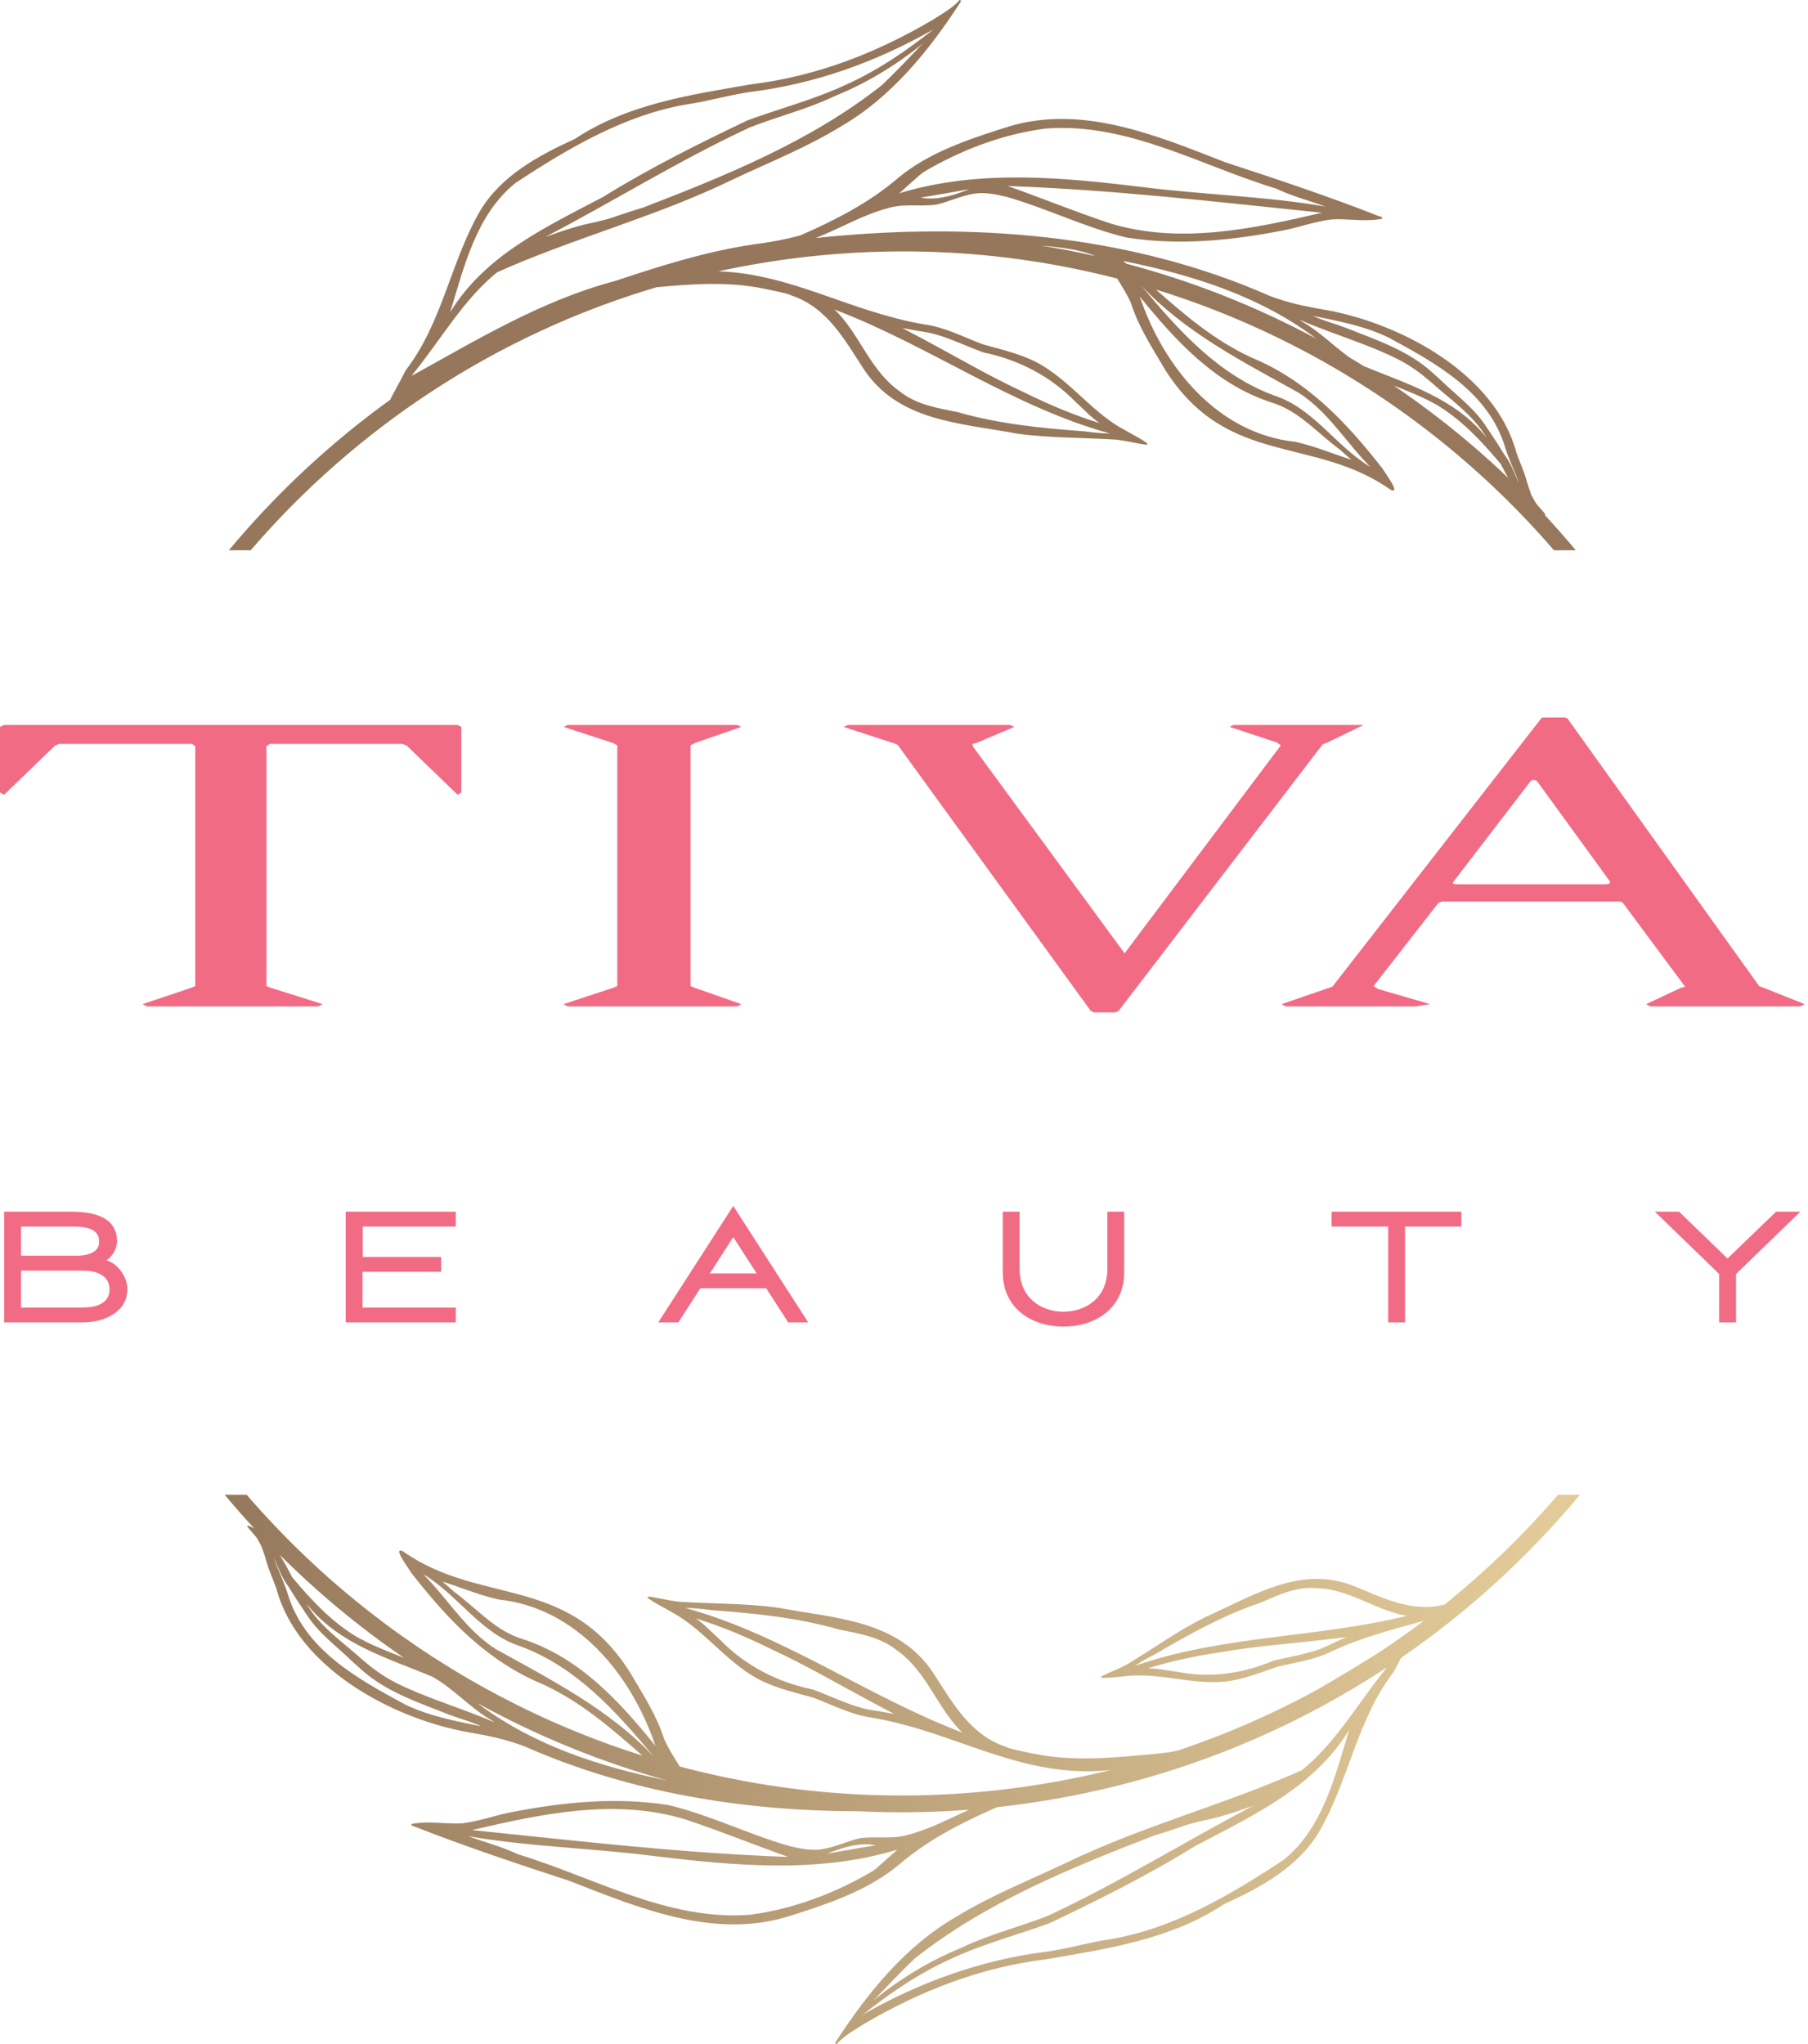 <svg xmlns="http://www.w3.org/2000/svg" width="69" height="78" viewBox="0 0 69 78" fill="none"><path fill-rule="evenodd" clip-rule="evenodd" d="M23.022 7.512C24.791 6.413 26.663 5.484 28.539 4.587C29.787 4.133 31.076 3.797 32.284 3.233L32.307 3.223L32.3 3.226C33.519 2.675 34.631 1.915 35.672 1.081C35.644 1.101 35.617 1.121 35.588 1.14C33.437 2.365 31.098 3.204 28.634 3.509C28.646 3.507 28.659 3.506 28.671 3.504C27.844 3.618 27.042 3.862 26.215 3.982C26.228 3.98 26.241 3.978 26.253 3.976C23.857 4.372 21.67 5.665 19.669 6.986C18.172 8.196 17.719 10.161 17.18 11.913C18.529 9.72 20.833 8.667 23.022 7.512L23.022 7.512ZM39.736 9.373C40.433 9.484 41.123 9.618 41.805 9.772C41.271 9.537 40.491 9.433 39.736 9.373ZM42.985 10.062C45.524 10.734 47.956 11.699 50.238 12.925C48.077 11.295 45.5 10.486 42.865 9.96L42.985 10.062ZM51.489 13.632C51.681 13.745 51.871 13.861 52.06 13.978C53.742 14.665 55.556 15.214 56.732 16.702C56.21 15.814 55.344 15.245 54.596 14.567C54.228 14.252 53.839 13.959 53.406 13.74C53.42 13.746 53.434 13.752 53.447 13.758C52.213 13.122 50.869 12.759 49.603 12.204C49.627 12.223 49.652 12.242 49.676 12.261C50.341 12.635 50.876 13.189 51.489 13.632ZM53.19 14.712C53.824 15.142 54.444 15.593 55.048 16.065C55.919 16.747 56.756 17.471 57.557 18.236C57.458 18.06 57.364 17.881 57.271 17.704C56.572 16.869 55.822 16.06 54.887 15.482C54.35 15.168 53.769 14.941 53.19 14.711V14.712ZM58.96 19.659C59.365 20.095 59.758 20.542 60.14 20.999H59.305C57.901 19.371 56.343 17.886 54.656 16.567C51.528 14.12 47.958 12.237 44.112 11.048C45.234 12.037 46.371 13.003 47.752 13.639C49.886 14.525 51.364 16.093 52.759 17.877C52.825 18.006 53.487 18.871 53.08 18.695C50.136 16.614 46.865 17.838 44.496 14.156H44.496L44.477 14.127L44.478 14.13L44.468 14.116L44.48 14.132C43.991 13.3 43.458 12.496 43.162 11.568C43.019 11.239 42.825 10.934 42.636 10.63C38.772 9.631 34.659 9.326 30.457 9.838C29.427 9.964 28.414 10.137 27.42 10.353C30.21 10.452 32.402 11.875 35.209 12.367L35.199 12.365C35.212 12.368 35.224 12.37 35.237 12.373L35.231 12.371C35.242 12.374 35.256 12.376 35.269 12.379L35.284 12.381L35.263 12.377C36.06 12.482 36.772 12.862 37.514 13.141C38.31 13.365 39.135 13.542 39.846 13.989C40.975 14.692 41.778 15.82 42.969 16.434L42.959 16.43C44.481 17.258 43.645 16.92 42.636 16.779C41.373 16.695 40.094 16.723 38.836 16.549L38.813 16.545L38.815 16.546L38.792 16.543L38.797 16.543C36.652 16.142 34.273 16.079 32.955 14.072C32.227 12.955 31.567 11.732 30.207 11.276L30.192 11.27L30.195 11.271C30.168 11.259 30.14 11.247 30.113 11.235L30.134 11.245C30.118 11.238 30.101 11.231 30.085 11.223L30.094 11.228C29.799 11.148 29.499 11.082 29.199 11.024C29.213 11.027 29.226 11.029 29.24 11.032C29.218 11.028 29.196 11.023 29.174 11.02L29.189 11.022C29.176 11.02 29.163 11.018 29.149 11.015L29.154 11.016C27.799 10.734 26.42 10.834 25.054 10.961C18.9 12.788 13.577 16.339 9.566 20.999H8.733C10.528 18.843 12.595 16.911 14.888 15.257C15.033 14.962 15.227 14.635 15.491 14.117C15.483 14.128 15.475 14.14 15.468 14.15C16.889 12.328 17.192 9.98 18.337 8.023C19.145 6.693 20.557 5.931 21.932 5.305C23.947 3.968 26.338 3.618 28.673 3.217C31.146 2.916 33.455 2.02 35.59 0.76C35.93 0.541 36.295 0.34 36.577 0.052C36.583 0.043 36.59 0.035 36.595 0.024C36.609 -0.018 36.679 -0.001 36.671 0.044L36.669 0.053L36.668 0.054L36.662 0.07L36.663 0.07L36.66 0.077C35.474 1.904 34.037 3.694 32.119 4.809L32.143 4.794C30.801 5.628 29.334 6.199 27.914 6.875C27.926 6.87 27.937 6.865 27.947 6.859C25.048 8.269 21.907 9.077 18.975 10.388C17.689 11.421 16.819 12.973 15.773 14.256C15.752 14.284 15.732 14.313 15.713 14.342C18.207 12.962 20.692 11.457 23.472 10.723L23.458 10.729L23.477 10.722C25.198 10.146 26.97 9.589 28.767 9.325L28.745 9.327C29.349 9.253 29.958 9.142 30.546 8.982C31.869 8.402 33.163 7.745 34.271 6.794C35.435 5.827 36.916 5.331 38.343 4.877C41.211 3.935 44.098 5.154 46.753 6.189C48.734 6.838 50.721 7.498 52.658 8.261C52.694 8.27 52.746 8.272 52.75 8.318C52.742 8.368 52.687 8.358 52.648 8.364L52.649 8.364L52.639 8.365L52.643 8.365C52.624 8.368 52.603 8.37 52.585 8.373L52.596 8.371C52.003 8.459 51.399 8.333 50.802 8.375C50.157 8.453 49.544 8.691 48.905 8.805C46.966 9.181 44.974 9.376 43.01 9.066L43.016 9.067C43 9.065 42.985 9.062 42.969 9.058L42.98 9.061C41.419 8.684 39.967 7.957 38.423 7.513C38.037 7.421 37.605 7.329 37.193 7.388L37.197 7.388C36.692 7.462 36.231 7.695 35.736 7.808C35.154 7.891 34.56 7.769 33.983 7.918C32.977 8.165 32.089 8.707 31.133 9.083C36.952 8.466 43.039 8.904 48.433 11.281L48.46 11.294L48.443 11.286C48.998 11.499 49.579 11.643 50.162 11.75C50.338 11.782 50.515 11.814 50.691 11.845C53.547 12.383 57.074 14.294 57.872 17.272L57.87 17.266C57.944 17.479 58.033 17.686 58.111 17.897L58.103 17.874C58.215 18.141 58.278 18.425 58.374 18.698L58.371 18.689C58.383 18.725 58.395 18.76 58.407 18.795C58.435 18.89 58.495 18.971 58.538 19.059L58.53 19.046C58.547 19.076 58.563 19.108 58.579 19.138L58.572 19.126C58.651 19.292 59.057 19.651 58.961 19.659H58.96ZM21.84 8.698C22.382 8.519 22.955 8.459 23.494 8.261L23.463 8.27C23.599 8.228 23.729 8.178 23.863 8.137L23.858 8.138C23.963 8.104 24.066 8.071 24.171 8.037L24.141 8.047C24.242 8.014 24.343 7.984 24.443 7.952L24.413 7.962C24.467 7.944 24.522 7.928 24.576 7.911L24.553 7.918C27.745 6.686 30.963 5.379 33.668 3.24L33.663 3.243L33.684 3.226L33.673 3.235C34.204 2.722 34.714 2.188 35.224 1.656C35.172 1.7 35.117 1.744 35.063 1.788C34.218 2.452 33.288 3.031 32.309 3.474L32.298 3.478L32.304 3.476C32.255 3.497 32.206 3.518 32.157 3.54L32.163 3.537C32.042 3.589 31.921 3.641 31.8 3.693L31.829 3.68C30.794 4.173 29.679 4.443 28.616 4.863L28.642 4.852C28.63 4.856 28.618 4.862 28.607 4.867L28.615 4.863C28.601 4.87 28.588 4.875 28.574 4.881L28.588 4.874L28.559 4.888L28.574 4.881L28.553 4.89L28.557 4.888L28.527 4.902C28.538 4.897 28.55 4.891 28.563 4.887C25.901 6.128 23.41 7.686 20.811 9.042C20.826 9.038 20.843 9.032 20.858 9.028L20.83 9.035C21.169 8.923 21.501 8.795 21.844 8.697L21.84 8.698H21.84ZM31.949 11.908C32.845 12.842 33.233 14.159 34.337 14.934C34.972 15.446 35.773 15.568 36.546 15.726C38.116 16.178 39.74 16.338 41.363 16.458L41.369 16.46L41.363 16.458L41.364 16.458C41.697 16.503 42.033 16.536 42.368 16.544C38.617 15.513 35.442 13.171 31.831 11.806C31.871 11.839 31.912 11.872 31.949 11.908V11.908ZM41.418 16.465L41.427 16.466L41.416 16.465L41.418 16.465ZM41.062 15.349L41.045 15.334C40.079 14.345 38.866 13.724 37.517 13.445C36.715 13.153 35.955 12.738 35.093 12.637C35.083 12.635 35.071 12.633 35.06 12.631L35.077 12.634C34.864 12.594 34.65 12.561 34.438 12.52L34.458 12.525L34.44 12.521C34.714 12.668 34.99 12.811 35.265 12.957C36.533 13.635 37.776 14.366 39.082 14.971C39.069 14.964 39.057 14.959 39.045 14.953C39.992 15.42 40.958 15.836 41.969 16.146C41.63 15.921 41.356 15.612 41.054 15.343L41.062 15.349H41.062ZM48.626 15.091C50.128 15.576 50.993 17.043 52.298 17.817C51.369 16.884 50.679 15.696 49.549 14.98C47.415 13.796 45.224 12.683 43.537 10.879C44.963 12.586 46.478 14.298 48.626 15.091ZM43.505 11.337C44.41 14.01 46.476 16.55 49.442 16.861C50.171 17.022 50.865 17.318 51.576 17.543C51.41 17.409 51.261 17.259 51.094 17.127L51.116 17.145C51.035 17.082 50.955 17.019 50.874 16.956C50.129 16.362 49.473 15.646 48.532 15.361L48.539 15.363C46.378 14.663 44.872 13.013 43.487 11.303C43.493 11.315 43.5 11.326 43.505 11.337V11.337ZM43.572 11.533C43.577 11.546 43.581 11.559 43.586 11.572C43.58 11.555 43.575 11.539 43.569 11.523L43.569 11.524L43.566 11.517L43.572 11.533ZM57.065 16.801L57.063 16.797C57.182 16.97 57.285 17.153 57.399 17.33L57.391 17.318L57.406 17.34L57.403 17.335C57.662 17.669 57.801 18.064 57.966 18.447C57.861 18.095 57.69 17.766 57.564 17.421L57.569 17.435C57.527 17.324 57.487 17.212 57.45 17.099V17.1L57.45 17.096C56.82 14.971 54.836 13.88 53.013 12.891C52.102 12.443 51.091 12.255 50.103 12.052C50.5 12.238 50.928 12.344 51.338 12.501C52.495 12.96 53.729 13.362 54.664 14.216L54.661 14.214C54.755 14.295 54.846 14.378 54.937 14.461L54.929 14.453L54.956 14.478C55.56 15.07 56.268 15.571 56.728 16.293L56.72 16.282L56.735 16.303L56.731 16.297C56.755 16.334 56.78 16.369 56.804 16.406L56.788 16.382C56.877 16.515 56.965 16.65 57.054 16.784L57.05 16.778L57.065 16.801H57.065ZM35.07 6.706L35.081 6.698C34.827 6.929 34.565 7.147 34.315 7.382C34.349 7.37 34.381 7.357 34.416 7.345C37.42 6.462 40.553 6.77 43.615 7.14C45.935 7.434 48.278 7.485 50.585 7.882C49.997 7.666 49.385 7.507 48.815 7.248C48.782 7.232 48.75 7.217 48.717 7.202C45.818 6.322 43.03 4.667 39.914 4.905C38.269 5.114 36.645 5.734 35.23 6.577C35.175 6.62 35.124 6.664 35.07 6.706H35.07ZM35.353 7.571C35.925 7.612 36.471 7.421 36.998 7.219C36.374 7.326 35.753 7.443 35.129 7.539C35.203 7.551 35.277 7.561 35.353 7.571ZM42.362 8.521C45.02 9.335 47.826 8.728 50.452 8.118C46.465 7.707 42.465 7.239 38.458 7.098C39.764 7.56 41.048 8.088 42.362 8.521V8.521Z" fill="url(#paint0_linear_448_991)"></path><path fill-rule="evenodd" clip-rule="evenodd" d="M55.13 61.23C53.9 61.545 52.793 60.982 51.687 60.529C49.647 59.703 47.82 60.895 45.993 61.711L45.997 61.709L45.978 61.718H45.979L45.96 61.727C44.92 62.252 43.971 62.939 42.975 63.535C42.14 63.955 41.334 64.135 42.913 63.966L42.903 63.967C44.121 63.81 45.316 64.242 46.533 64.184C47.302 64.15 48.016 63.855 48.734 63.608C49.439 63.432 50.174 63.347 50.83 63.011L50.811 63.019L50.824 63.013C50.836 63.008 50.846 63.002 50.858 62.999L50.852 63.001C50.862 62.996 50.873 62.991 50.884 62.987L50.876 62.99C52.033 62.458 53.196 62.168 54.333 61.851C53.788 62.264 53.23 62.659 52.658 63.038C51.887 63.519 51.087 64.008 50.289 64.468C48.595 65.395 46.807 66.18 44.937 66.804C44.686 66.857 44.431 66.895 44.175 66.916L44.193 66.915C42.615 67.061 41.013 67.244 39.443 66.917L39.447 66.918C39.434 66.916 39.42 66.913 39.407 66.912L39.423 66.914C39.401 66.91 39.378 66.906 39.356 66.901C39.37 66.904 39.384 66.907 39.398 66.909C39.095 66.851 38.793 66.786 38.497 66.705L38.505 66.709C38.489 66.701 38.473 66.695 38.456 66.688L38.478 66.697C38.45 66.685 38.423 66.673 38.395 66.661L38.398 66.662L38.383 66.656C37.014 66.197 36.351 64.967 35.619 63.842C34.292 61.823 31.898 61.76 29.74 61.356L29.745 61.357L29.723 61.354L29.724 61.354L29.701 61.351C28.435 61.175 27.148 61.204 25.877 61.119C24.862 60.977 24.021 60.638 25.552 61.47L25.542 61.466C26.741 62.083 27.549 63.219 28.685 63.926C29.4 64.376 30.23 64.554 31.032 64.779C31.778 65.06 32.494 65.442 33.296 65.548L33.275 65.544L33.29 65.546C33.303 65.549 33.317 65.551 33.328 65.555L33.322 65.553C33.335 65.555 33.348 65.558 33.36 65.56L33.351 65.558C36.564 66.121 38.977 67.897 42.386 67.544C41.107 67.86 39.795 68.102 38.455 68.266L38.44 68.269C34.123 68.795 29.9 68.463 25.94 67.408C25.73 67.067 25.509 66.73 25.348 66.362C25.05 65.429 24.515 64.619 24.023 63.783L24.034 63.799L24.025 63.785L24.025 63.787L24.007 63.758H24.006C21.622 60.053 18.331 61.285 15.369 59.191C14.96 59.014 15.626 59.885 15.693 60.014C17.096 61.809 18.583 63.388 20.731 64.278C22.17 64.942 23.346 65.961 24.515 66.993C20.716 65.794 17.189 63.922 14.092 61.499C12.395 60.17 10.827 58.677 9.414 57.039H8.574C8.941 57.479 9.318 57.908 9.707 58.327C9.076 57.991 9.741 58.539 9.844 58.758L9.838 58.745C9.854 58.776 9.869 58.807 9.886 58.838L9.879 58.825C9.922 58.913 9.983 58.994 10.01 59.091C10.022 59.126 10.035 59.162 10.047 59.198L10.044 59.188C10.141 59.462 10.204 59.748 10.316 60.017L10.308 59.995C10.387 60.206 10.476 60.415 10.551 60.629L10.549 60.623C11.351 63.62 14.9 65.542 17.774 66.083C17.951 66.115 18.129 66.146 18.306 66.18C18.893 66.286 19.478 66.432 20.035 66.646L20.019 66.638L20.045 66.651C24.03 68.407 28.39 69.112 32.743 69.116C34.142 69.185 35.56 69.166 36.989 69.057C36.198 69.409 35.433 69.826 34.584 70.034C34.003 70.184 33.407 70.061 32.82 70.145C32.323 70.258 31.859 70.494 31.351 70.567L31.355 70.568C30.94 70.627 30.506 70.535 30.117 70.442C28.564 69.995 27.103 69.263 25.532 68.885L25.543 68.887C25.527 68.884 25.512 68.88 25.495 68.878L25.502 68.879C23.526 68.567 21.522 68.764 19.57 69.142C18.927 69.256 18.311 69.496 17.661 69.574C17.061 69.618 16.453 69.49 15.857 69.578L15.868 69.577C15.849 69.579 15.829 69.581 15.81 69.585L15.814 69.585L15.804 69.585L15.805 69.586C15.765 69.592 15.71 69.581 15.703 69.631C15.706 69.678 15.759 69.68 15.795 69.69C17.744 70.458 19.742 71.121 21.736 71.775C24.407 72.816 27.312 74.042 30.198 73.094C31.633 72.638 33.123 72.138 34.295 71.165C35.409 70.208 36.71 69.547 38.043 68.964L38.064 68.959C38.208 68.942 38.352 68.926 38.497 68.909L38.519 68.906C43.846 68.255 48.729 66.392 52.928 63.628L52.906 63.658C51.855 64.949 50.979 66.51 49.684 67.549C46.734 68.868 43.574 69.68 40.657 71.1C40.668 71.094 40.679 71.089 40.69 71.083C39.261 71.764 37.785 72.339 36.436 73.178L36.46 73.162C34.529 74.284 33.084 76.085 31.891 77.923L31.887 77.931L31.889 77.93L31.883 77.947H31.882L31.88 77.957C31.872 78.001 31.942 78.019 31.957 77.977C31.961 77.966 31.969 77.957 31.975 77.948C32.258 77.659 32.625 77.456 32.967 77.237C35.116 75.969 37.439 75.067 39.927 74.765C42.276 74.361 44.681 74.009 46.709 72.664C48.092 72.034 49.514 71.268 50.326 69.929C51.479 67.959 51.783 65.597 53.214 63.765C53.206 63.775 53.198 63.786 53.19 63.798C53.294 63.593 53.388 63.419 53.471 63.263C56.032 61.504 58.327 59.405 60.297 57.039H59.459C58.15 58.56 56.7 59.965 55.13 61.23L55.13 61.23ZM53.574 61.638C52.411 61.4 51.432 60.61 50.195 60.6C49.45 60.544 48.782 60.87 48.117 61.154C46.697 61.632 45.389 62.358 44.102 63.113L44.102 63.113C43.827 63.253 43.556 63.403 43.3 63.572C46.665 62.393 50.281 62.506 53.716 61.653C53.669 61.649 53.62 61.646 53.574 61.638ZM44.058 63.136L44.049 63.14L44.059 63.135L44.058 63.136ZM44.907 63.792L44.929 63.795C46.172 64.038 47.411 63.873 48.574 63.38C49.33 63.184 50.12 63.1 50.822 62.726C50.832 62.722 50.841 62.718 50.851 62.714L50.836 62.719C51.017 62.64 51.196 62.553 51.378 62.473L51.36 62.48L51.375 62.473C51.092 62.505 50.809 62.541 50.526 62.574C49.216 62.724 47.897 62.82 46.598 63.045C46.61 63.043 46.623 63.042 46.635 63.04C45.678 63.181 44.732 63.371 43.808 63.664C44.181 63.657 44.548 63.747 44.916 63.793L44.907 63.792H44.907ZM45.612 70.443C43.833 71.548 41.949 72.484 40.062 73.386C38.806 73.843 37.509 74.18 36.293 74.748L36.27 74.758L36.277 74.755C35.051 75.31 33.932 76.075 32.885 76.914C32.913 76.894 32.941 76.873 32.969 76.854C35.134 75.622 37.487 74.777 39.966 74.471C39.954 74.472 39.941 74.474 39.929 74.476C40.761 74.362 41.568 74.115 42.399 73.995C42.387 73.997 42.374 73.998 42.361 74.001C44.772 73.602 46.972 72.301 48.987 70.972C50.492 69.755 50.948 67.778 51.49 66.015C50.133 68.221 47.815 69.281 45.612 70.443L45.612 70.443ZM46.802 69.249C46.256 69.429 45.68 69.49 45.138 69.689L45.168 69.68C45.032 69.723 44.901 69.773 44.766 69.814L44.771 69.813C44.666 69.847 44.562 69.881 44.456 69.915L44.487 69.905C44.386 69.938 44.283 69.968 44.183 70L44.213 69.99C44.159 70.008 44.103 70.025 44.049 70.041L44.072 70.034C40.861 71.275 37.623 72.589 34.901 74.741L34.906 74.738L34.885 74.755L34.896 74.747C34.362 75.262 33.849 75.799 33.336 76.335C33.388 76.29 33.443 76.246 33.497 76.202C34.348 75.534 35.283 74.951 36.269 74.506L36.28 74.501L36.274 74.504C36.322 74.482 36.372 74.461 36.422 74.44L36.415 74.442C36.537 74.39 36.659 74.338 36.781 74.286L36.752 74.298C37.793 73.802 38.915 73.531 39.984 73.108L39.959 73.12C39.971 73.115 39.982 73.109 39.994 73.105L39.985 73.108C39.999 73.102 40.013 73.096 40.026 73.09L40.012 73.097L40.041 73.083L40.026 73.09L40.047 73.082L40.043 73.083L40.074 73.069C40.062 73.075 40.051 73.08 40.037 73.085C42.716 71.836 45.222 70.268 47.837 68.903C47.822 68.908 47.805 68.913 47.789 68.918L47.818 68.91C47.477 69.023 47.143 69.152 46.798 69.251L46.802 69.249H46.802ZM36.631 66.02C35.73 65.08 35.339 63.755 34.228 62.975C33.589 62.46 32.784 62.337 32.005 62.178C30.425 61.723 28.792 61.563 27.16 61.442L27.153 61.44L27.159 61.442L27.158 61.442C26.822 61.397 26.485 61.363 26.147 61.356C29.922 62.392 33.117 64.75 36.75 66.122C36.709 66.09 36.667 66.056 36.631 66.02V66.02ZM27.104 61.435L27.094 61.434L27.106 61.435H27.104ZM27.462 62.558L27.48 62.573C28.451 63.569 29.672 64.193 31.029 64.473C31.835 64.767 32.6 65.185 33.467 65.287C33.478 65.288 33.489 65.29 33.501 65.293L33.484 65.289C33.697 65.329 33.913 65.363 34.127 65.404L34.107 65.399L34.125 65.403C33.849 65.256 33.571 65.111 33.295 64.964C32.018 64.282 30.768 63.546 29.454 62.939C29.467 62.945 29.479 62.95 29.491 62.957C28.539 62.486 27.566 62.068 26.55 61.757C26.89 61.982 27.166 62.294 27.47 62.564L27.462 62.558H27.462ZM19.851 62.817C18.341 62.329 17.47 60.853 16.156 60.075C17.092 61.014 17.786 62.209 18.923 62.93C21.07 64.12 23.274 65.24 24.971 67.056C23.537 65.338 22.012 63.615 19.851 62.817ZM25.004 66.594C24.094 63.905 22.014 61.35 19.03 61.036C18.297 60.874 17.599 60.577 16.883 60.351C17.05 60.485 17.2 60.636 17.369 60.769L17.346 60.751C17.427 60.814 17.508 60.877 17.589 60.941C18.339 61.539 18.999 62.26 19.946 62.546L19.939 62.544C22.114 63.248 23.629 64.908 25.022 66.629C25.016 66.616 25.009 66.606 25.004 66.594V66.594ZM24.936 66.398C24.931 66.384 24.927 66.372 24.922 66.358C24.928 66.375 24.934 66.391 24.94 66.408L24.939 66.407L24.942 66.413L24.936 66.398ZM18.795 65.665C17.958 65.194 17.324 64.439 16.485 63.974C14.768 63.266 12.9 62.721 11.696 61.196C12.221 62.091 13.092 62.663 13.846 63.345C14.214 63.662 14.607 63.956 15.043 64.177C15.028 64.171 15.014 64.165 15.001 64.159C16.242 64.799 17.595 65.164 18.868 65.722C18.844 65.703 18.819 65.684 18.795 65.665ZM11.36 61.096L11.363 61.101C11.243 60.927 11.14 60.743 11.024 60.565L11.032 60.577L11.017 60.555L11.021 60.56C10.759 60.224 10.62 59.826 10.454 59.441C10.56 59.795 10.732 60.126 10.858 60.473L10.853 60.459C10.896 60.571 10.936 60.684 10.973 60.797V60.796L10.974 60.8C11.607 62.938 13.603 64.036 15.438 65.031C16.354 65.482 17.372 65.671 18.365 65.876C17.966 65.688 17.535 65.581 17.123 65.423C15.959 64.962 14.717 64.557 13.777 63.697L13.779 63.7C13.685 63.618 13.594 63.535 13.502 63.452L13.51 63.459L13.482 63.435C12.874 62.839 12.162 62.334 11.7 61.608L11.707 61.619L11.693 61.598L11.697 61.604C11.673 61.567 11.648 61.532 11.623 61.494L11.64 61.519C11.55 61.385 11.461 61.249 11.372 61.114L11.376 61.12L11.36 61.096H11.36ZM33.491 71.254L33.479 71.262C33.735 71.029 33.999 70.809 34.25 70.574C34.217 70.586 34.184 70.599 34.148 70.611C31.125 71.499 27.974 71.189 24.893 70.817C22.558 70.521 20.202 70.47 17.881 70.071C18.472 70.288 19.088 70.448 19.662 70.709C19.694 70.724 19.727 70.739 19.76 70.755C22.677 71.64 25.482 73.306 28.617 73.066C30.272 72.855 31.905 72.232 33.33 71.384C33.385 71.34 33.436 71.297 33.491 71.254ZM33.206 70.383C32.631 70.342 32.081 70.534 31.551 70.737C32.178 70.63 32.804 70.512 33.432 70.415C33.356 70.403 33.282 70.394 33.206 70.383ZM26.154 69.428C23.479 68.609 20.656 69.219 18.014 69.834C22.025 70.247 26.05 70.717 30.083 70.859C28.768 70.395 27.476 69.863 26.154 69.428V69.428ZM10.674 59.331C10.85 59.608 11.003 59.902 11.153 60.188C11.856 61.028 12.61 61.843 13.551 62.424C14.14 62.767 14.781 63.01 15.415 63.261C14.829 62.86 14.257 62.441 13.699 62.004C12.639 61.175 11.629 60.282 10.674 59.331ZM18.221 64.991C20.346 66.597 22.874 67.412 25.464 67.943C22.926 67.24 20.497 66.245 18.221 64.991Z" fill="url(#paint1_linear_448_991)"></path><path d="M17.466 27.664L17.606 27.737V30.241L17.466 30.329L15.527 28.457L15.358 28.385H10.3L10.169 28.472V37.626L10.329 37.693L12.311 38.317L12.142 38.404H5.609L5.44 38.317L7.297 37.693L7.452 37.626V28.472L7.321 28.385H2.253L2.094 28.457L0.155 30.329L0 30.241V27.737L0.155 27.664H17.466ZM62.978 38.404L62.823 38.317L64.153 37.693L64.269 37.664C64.312 37.664 64.312 37.64 64.269 37.597L61.943 34.463C61.904 34.425 61.871 34.405 61.832 34.405H55.014C54.97 34.425 54.927 34.444 54.888 34.463L52.422 37.626L52.581 37.737L54.578 38.317L54.022 38.404H49.066L48.911 38.317L50.724 37.693L50.85 37.65L58.8 27.437C58.819 27.398 58.858 27.379 58.926 27.379H59.704C59.762 27.379 59.806 27.398 59.835 27.437L67.141 37.636L67.272 37.679L68.872 38.317L68.703 38.404H62.978H62.978ZM58.655 29.802C58.611 29.773 58.573 29.763 58.544 29.763C58.486 29.763 58.442 29.773 58.418 29.802L55.483 33.627C55.41 33.704 55.449 33.743 55.614 33.743H61.266C61.416 33.743 61.469 33.704 61.435 33.627L58.655 29.802ZM38.551 27.664L38.711 27.737L37.251 28.356L37.12 28.385V28.472L42.918 36.378L48.88 28.443L48.726 28.332L46.927 27.737L47.081 27.664H52.038L50.612 28.356L50.481 28.399L42.691 38.574L42.56 38.632H41.743L41.627 38.574L34.262 28.428L34.132 28.37L32.193 27.737L32.362 27.664H38.552H38.551ZM28.137 27.664L28.292 27.737L26.508 28.356L26.353 28.443V37.626L26.508 37.693L28.292 38.317L28.137 38.404H21.662L21.508 38.317L23.403 37.693L23.558 37.626V28.443L23.403 28.356L21.508 27.737L21.662 27.664H28.137Z" fill="#F26B85"></path><path d="M4.861 49.191C4.861 48.721 4.497 48.221 4.066 48.092C4.278 47.956 4.467 47.645 4.467 47.373C4.467 46.396 3.49 46.237 2.725 46.237H0.158V50.463H3.165C3.937 50.463 4.861 50.091 4.861 49.191V49.191ZM0.802 49.895V48.486H3.172C3.634 48.486 4.18 48.638 4.18 49.206C4.18 49.782 3.589 49.895 3.15 49.895H0.802V49.895ZM2.718 46.805C3.142 46.805 3.786 46.82 3.786 47.381C3.786 47.85 3.24 47.918 2.877 47.918H0.802V46.805H2.718ZM13.193 50.463H17.396V49.895H13.836V48.532H16.835V47.964H13.844V46.805H17.396V46.237H13.193V50.463V50.463ZM30.082 50.463H30.846L27.984 46.018L25.121 50.463H25.886L26.727 49.16H29.241L30.082 50.463H30.082ZM27.984 47.206L28.877 48.592H27.09L27.984 47.206H27.984ZM42.26 48.426C42.26 49.539 41.419 50.054 40.586 50.054C39.753 50.054 38.913 49.539 38.913 48.426V46.237H38.269V48.532C38.269 49.978 39.428 50.622 40.586 50.622C41.745 50.622 42.904 49.978 42.904 48.532V46.237H42.26V48.426ZM52.977 46.805V50.463H53.621V46.805H55.771V46.237H50.819V46.805H52.977ZM64.08 46.237H63.156L65.61 48.615V50.463H66.254V48.615L68.707 46.237H67.783L65.928 48.024L64.08 46.237Z" fill="#F26B85"></path><defs><linearGradient id="paint0_linear_448_991" x1="8.733" y1="4233.18" x2="5149.46" y2="4233.18" gradientUnits="userSpaceOnUse"><stop stop-color="#96775B"></stop><stop offset="1" stop-color="#E3CB9B"></stop></linearGradient><linearGradient id="paint1_linear_448_991" x1="8.548" y1="34.023" x2="60.329" y2="36.796" gradientUnits="userSpaceOnUse"><stop stop-color="#94775B"></stop><stop offset="1" stop-color="#E3CB99"></stop></linearGradient></defs></svg>